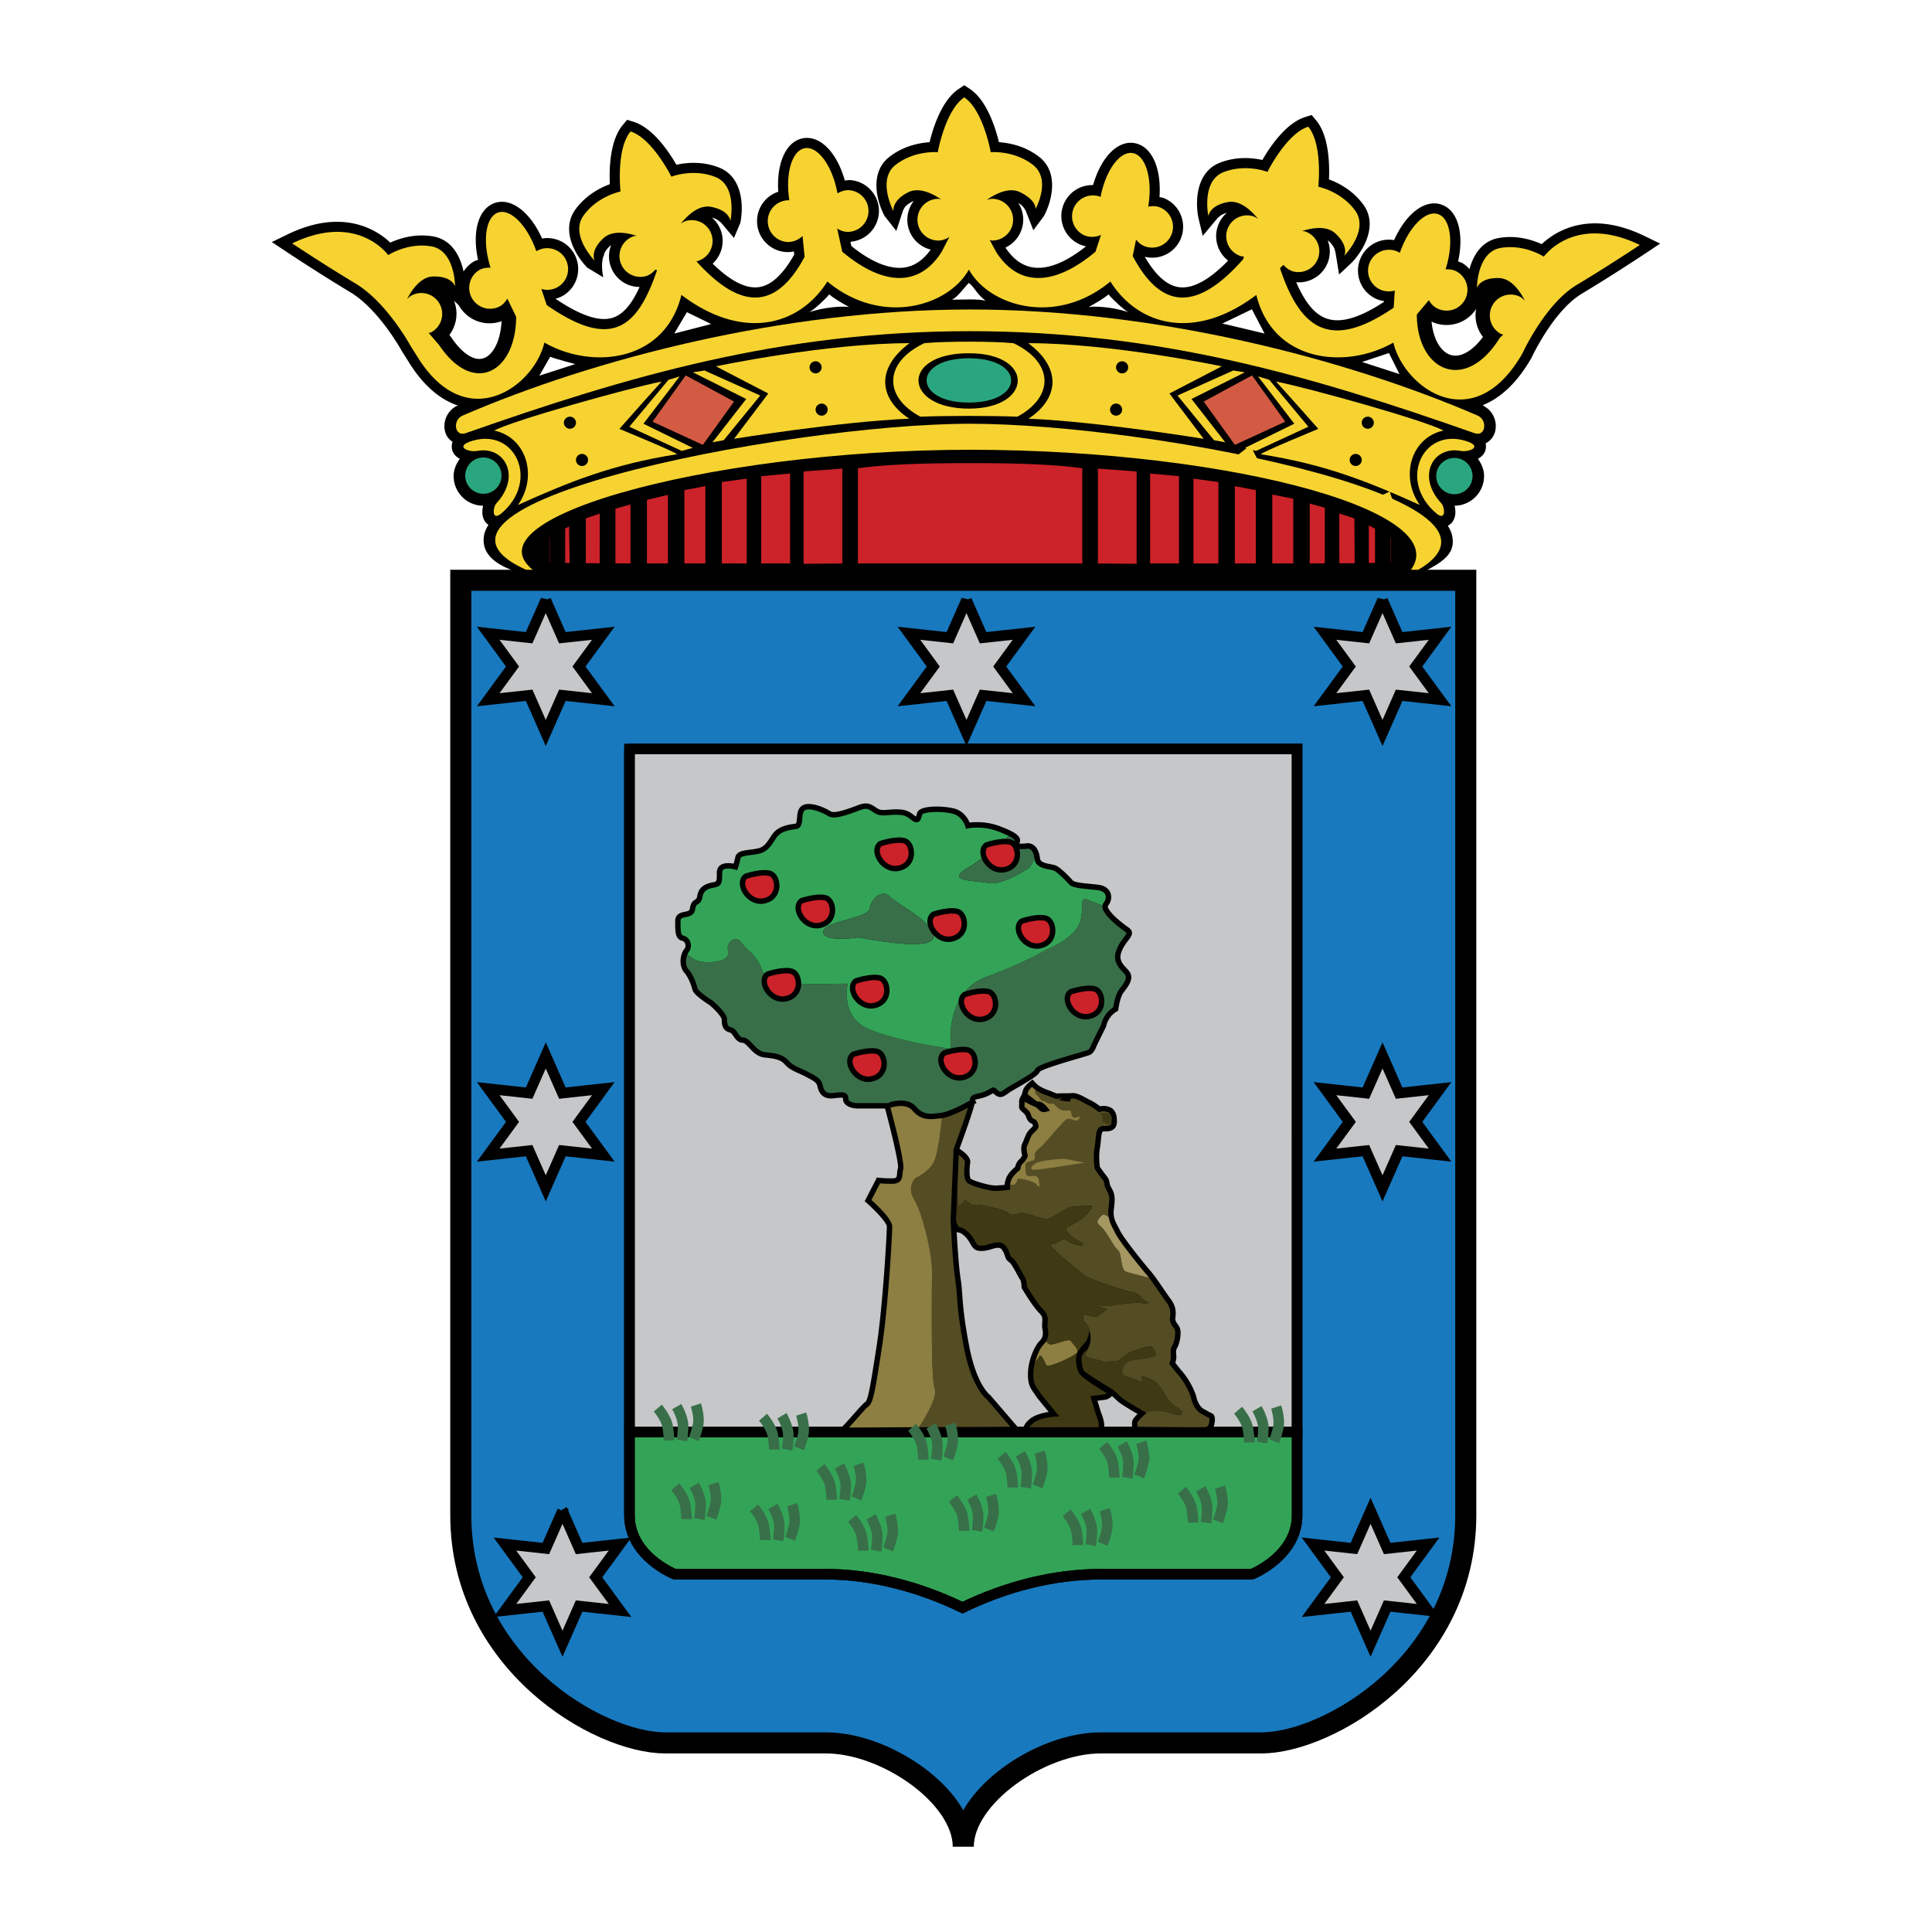 <svg xmlns="http://www.w3.org/2000/svg" width="2500" height="2500" viewBox="0 0 192.756 192.756"><path fill-rule="evenodd" clip-rule="evenodd" fill="#fff" d="M0 0h192.756v192.756H0V0z"/><path d="M147.934 40.421c1.537-.606 3.277-1.953 4.869-4.729.021-.046 2.168-4.682 5.012-6.388 3.141-1.884 6.32-4.001 6.352-4.022l1.469-.979-1.59-.769c-5.529-2.676-8.928-.401-10.23.827-.887-.407-2.455-.93-4.264-.619-1.709.292-2.561 1.71-2.941 3.107a3.052 3.052 0 0 0-.695-.59c-.135-.081-.291-.119-.438-.175.613-2.833-.035-5.143-1.705-5.684-1.639-.532-3.514.942-4.684 3.556a3.07 3.07 0 0 0-3.166 1.459 3.096 3.096 0 0 0 1.066 4.24c.34.204.711.327 1.092.386l-.006.082c-2.416 1.585-4.285 2.14-5.689 1.669-1.184-.397-2.176-1.576-3.062-3.634a3.066 3.066 0 0 0 1.75-.37 3.069 3.069 0 0 0 1.396-3.797c.023.017.057.023.078.042.742.689.641 1.094.641 1.098 0 0 .008-.025.033-.076l.377 2.331 1.24-1.158c1.148-1.175 2.693-3.719 1.191-5.798-1.059-1.466-2.52-2.192-3.439-2.529.068-1.449.02-4.346-1.293-5.911l-.434-.516-.643.202c-1.949.611-3.549 3.027-4.271 4.285-.959-.211-2.578-.385-4.26.281-2.385.943-2.453 3.918-2.117 5.528l.422 1.76 1.572-1.879c-.004.058-.012.082-.012.083 0-.004.141-.305.85-.502a3.06 3.06 0 0 0-.947 1.47 3.09 3.09 0 0 0 1.07 3.3c-1.865 1.92-3.498 2.813-4.859 2.654-1.207-.141-2.367-1.169-3.455-3.04a3.073 3.073 0 0 0 3.59-1.801 3.095 3.095 0 0 0-1.664-4.044c-.143-.06-.303-.075-.457-.11.203-2.892-.77-5.085-2.498-5.382-1.697-.292-3.344 1.435-4.129 4.188a3.073 3.073 0 0 0-2.926 1.896 3.071 3.071 0 0 0-.006 2.366 3.07 3.07 0 0 0 1.668 1.678c.184.076.371.128.559.167-1.996 1.602-3.826 2.336-5.307 2.106-1.07-.167-1.996-.856-2.729-1.979a3.086 3.086 0 0 0 1.773-2.785c0-.605-.176-1.182-.498-1.677.625.388.674.716.674.72 0 0 0-.025.012-.082l.822 2.091 1.059-1.418c.773-1.451 1.543-4.325-.48-5.9-1.428-1.111-3.033-1.397-4.012-1.463-.342-1.41-1.199-4.177-2.899-5.311l-.56-.374-.561.374c-1.7 1.133-2.558 3.901-2.899 5.311-.979.066-2.583.353-4.011 1.463-2.024 1.575-1.255 4.449-.481 5.9l1.171 1.488.709-2.161c.011.057.011.082.011.082 0-.004.016-.421.923-.874.024-.013.06-.009.086-.02a3.066 3.066 0 0 0 1.704 4.838c-.729 1.012-1.586 1.625-2.569 1.779-1.489.232-3.335-.512-5.348-2.136l-.094-.426a3.086 3.086 0 0 0 2.841-2.91 3.07 3.07 0 0 0-.792-2.229 3.073 3.073 0 0 0-2.137-1.016c-.156-.008-.312.033-.469.051-.785-2.79-2.441-4.526-4.169-4.222-1.697.298-2.663 2.48-2.471 5.337a3.074 3.074 0 0 0-2.114 2.773 3.07 3.07 0 0 0 .793 2.229 3.07 3.07 0 0 0 2.137 1.016c.252.013.499-.014.741-.062l.031.312c-1.121 2.002-2.32 3.104-3.569 3.255-1.289.157-2.823-.638-4.567-2.351a3.083 3.083 0 0 0 .875-3.125 3.057 3.057 0 0 0-.948-1.47c.708.197.848.498.849.501 0 0-.008-.024-.012-.082l1.361 1.613.633-1.494c.336-1.609.268-4.584-2.116-5.528-1.682-.666-3.303-.492-4.26-.28-.723-1.257-2.322-3.674-4.271-4.285l-.643-.201-.433.516c-1.314 1.564-1.362 4.461-1.294 5.91-.921.337-2.38 1.062-3.44 2.529-1.501 2.079.042 4.623 1.192 5.798l1.592.961c-.281-1.401.025-2.134.025-2.134.027.051.034.076.034.076-.001-.004-.103-.408.641-1.099.02-.018.055-.025.078-.042a3.065 3.065 0 0 0 1.396 3.797c.453.248.95.362 1.452.367-.807 1.766-1.657 2.733-2.661 3.063-1.329.436-3.211-.19-5.731-1.888a3.06 3.06 0 0 0 .762-.31 3.096 3.096 0 0 0 1.067-4.24 3.076 3.076 0 0 0-3.167-1.458c-1.171-2.614-3.046-4.088-4.685-3.557-1.668.542-2.317 2.852-1.704 5.685-.146.056-.303.094-.437.174a3.043 3.043 0 0 0-1.006.993c-.32-1.514-1.174-3.187-3.046-3.508-1.81-.31-3.377.213-4.264.619-1.302-1.228-4.701-3.502-10.231-.827l-1.59.77 1.47.979c.032.022 3.211 2.139 6.351 4.022 2.875 1.725 5.125 5.83 5.182 5.93l.615.971c1.626 2.666 3.405 3.898 4.959 4.415l-.187.065c-1.064.59-1.386 1.835-1.031 2.744.141.359.389.616.673.814a1.355 1.355 0 0 0-.041.783c.104.429.407.703.762.911-.367.503-.613 1.08-.613 1.715 0 .792.309 1.536.869 2.096a2.94 2.94 0 0 0 2.071.863c-.144.606-.112 1.284.329 1.745.023.025.094.093.202.167-.216.346-.378.696-.438 1.052-.524 3.085 4.014 3.793 5.525 4.321.569.199 17.567.155 17.673.155H96.788l17.133.038 12.49-.038s13.633.08 14.15-.155c3.256-1.479 4.738-2.358 4.314-4.313-.072-.331-.229-.655-.422-.976a1.54 1.54 0 0 0 .346-.251c.441-.461.473-1.139.328-1.745a2.963 2.963 0 0 0 2.939-2.959c0-.635-.246-1.212-.613-1.715.355-.208.658-.482.762-.911.043-.175.059-.4.004-.642.383-.191.701-.51.877-.956.312-.8.102-1.862-.678-2.507l-.484-.344z" fill-rule="evenodd" clip-rule="evenodd"/><path d="M92.22 34.238c-4.018 1.908-4.118 5.324-.401 7.333 2.812-.1 6.876-.1 9.689 0 3.717-2.009 3.617-5.424-.4-7.333-2.11-.201-6.778-.201-8.888 0z" fill-rule="evenodd" clip-rule="evenodd" fill="#f6d330"/><path d="M96.664 40.768c6.405 0 6.606-5.525 0-5.525-6.854-.001-6.553 5.525 0 5.525z" fill-rule="evenodd" clip-rule="evenodd"/><path d="M96.787 33.042c-18.859 0-34.128 4.48-50.325 10.177-1.114.392-1.337-1.312-.315-1.754 13.011-5.623 31.911-10.587 50.641-10.587 18.731 0 37.629 4.964 50.643 10.587 1.02.441.797 2.146-.316 1.754-16.199-5.697-31.469-10.177-50.328-10.177z" fill-rule="evenodd" clip-rule="evenodd" fill="#f6d330"/><path d="M96.787 44.873c-26.272 0-52.594 7.271-42.529 12.68-19.317-6.76 24.081-15.276 42.529-15.276 18.45 0 59.413 7.975 43.342 15.276 6.816-6.22-17.07-12.68-43.342-12.68z" fill-rule="evenodd" clip-rule="evenodd" fill="#f6d330"/><path fill-rule="evenodd" clip-rule="evenodd" fill="#cc2229" stroke="#000" stroke-width="1.052" stroke-miterlimit="2.613" d="M79.647 46.547l4.915-.359v10.557l-4.915.034V46.547zM75.421 47.026l3.932-.359v10.074h-3.932v-9.715zM71.49 47.632l3.538-.479v9.588H71.49v-9.109zM67.754 48.464l3.145-.599v8.876h-3.145v-8.277zM64.019 49.457l3.146-.753v8.037h-3.146v-7.284zM60.874 50.353l2.555-.719v7.107l-2.555-.014v-6.374zM57.925 51.34l2.44-.839-.007 6.226-2.439-.015.006-5.372zM55.861 52.418l1.428-.755.083 5.034-1.511-.014v-4.265zM54.289 53.339l1.081-.681v3.995l-1.081-.014v-3.3zM52.993 55.578c0-1.458.787-1.708.787-1.708v2.609l-.506-.22c0 .001-.281-.497-.281-.681zM113.928 46.547l-4.914-.359v10.557l4.914.034V46.547zM118.154 47.026l-3.931-.359v10.074h3.931v-9.715zM122.086 47.632l-3.539-.479v9.588h3.539v-9.109zM125.82 48.464l-3.146-.599v8.876h3.146v-8.277zM129.555 49.324l-3.145-.62v8.037h3.145v-7.417zM132.701 50.261l-2.556-.718v7.198l2.556-.014v-6.466zM135.648 51.34l-2.554-.839.006 6.226 2.589-.015-.041-5.372zM137.713 52.418l-1.672-.839v5.118l1.672-.014v-4.265zM139.285 53.372l-1.08-.714v3.995l1.08-.014v-3.267zM140.465 55.942c-.027-1.707-.688-2.225-.688-2.225v2.878l.43-.085s.264-.218.258-.568zM96.787 45.686c4.602-.028 9.225.142 11.717.592v10.463H85.07V46.278c2.493-.45 7.116-.62 11.717-.592z"/><path fill-rule="evenodd" clip-rule="evenodd" fill="#f6d330" d="M69.118 44.685l-1.105.301-5.224-2.411 3.905-4.681 1.118-.341-3.616 4.721 4.922 2.411zM71.084 44.13l1.125-.213 3.638-4.457-5.561-2.496-1.155.183 5.321 2.659-3.368 4.324z"/><path d="M96.664 40.165c5.602 0 5.649-4.42 0-4.42s-5.602 4.42 0 4.42z" fill-rule="evenodd" clip-rule="evenodd" fill="#2aa67f"/><path d="M71.428 36.548l5.223 2.712-3.415 4.521s10.447-1.708 17.478-2.009c-2.914-1.909-3.469-4.922.024-7.534-8.361 0-19.31 2.31-19.31 2.31z" fill-rule="evenodd" clip-rule="evenodd" fill="#f6d330"/><path d="M80.769 36.649a.603.603 0 1 1 1.206 0 .603.603 0 0 1-1.206 0zM81.372 40.868a.602.602 0 1 1 1.204 0 .602.602 0 0 1-1.204 0z" fill-rule="evenodd" clip-rule="evenodd"/><path fill-rule="evenodd" clip-rule="evenodd" fill="#d35b43" d="M68.415 37.453l-3.315 4.62 5.022 2.31 3.114-4.319-4.821-2.611z"/><path d="M66.019 38.063c-3.375.674-14.852 3.881-16.708 4.894 3.207.675 4.388 4.557 2.363 7.426 5.232-2.362 9.451-4.051 15.863-5.063 0-.168-5.738-2.531-5.738-2.531s2.532-2.87 4.22-4.726z" fill-rule="evenodd" clip-rule="evenodd" fill="#f6d330"/><path d="M56.26 42.174a.603.603 0 1 1 1.206 0 .603.603 0 0 1-1.206 0zM57.465 45.89a.603.603 0 1 1 1.206 0 .603.603 0 0 1-1.206 0z" fill-rule="evenodd" clip-rule="evenodd"/><path d="M47.12 43.981c4.319-1.306 6.729 4.018 2.912 7.232-.998.841-.869-.607-.502-1.004 2.511-2.713.804-5.726-1.908-5.224-.883.165-2.352-.444-.502-1.004z" fill-rule="evenodd" clip-rule="evenodd" fill="#f6d330"/><path d="M46.417 47.497a1.809 1.809 0 1 1 3.617.001 1.809 1.809 0 0 1-3.617-.001z" fill-rule="evenodd" clip-rule="evenodd" fill="#2aa67f"/><path fill-rule="evenodd" clip-rule="evenodd" fill="#f6d330" d="M124.211 44.685l1.103.301 5.223-2.411-3.902-4.681-1.119-.341 3.615 4.721-4.92 2.411zM122.244 44.13l-1.125-.213-3.639-4.457 5.563-2.496 1.154.183-5.32 2.659 3.367 4.324z"/><path d="M121.9 36.548l-5.225 2.712 3.416 4.521s-10.447-1.708-17.479-2.009c2.914-1.909 3.469-4.922-.023-7.534 8.362 0 19.311 2.31 19.311 2.31z" fill-rule="evenodd" clip-rule="evenodd" fill="#f6d330"/><path d="M112.559 36.649a.604.604 0 1 0-1.208.002.604.604 0 0 0 1.208-.002zM111.955 40.868a.602.602 0 1 0-1.204 0 .602.602 0 0 0 1.204 0z" fill-rule="evenodd" clip-rule="evenodd"/><path fill-rule="evenodd" clip-rule="evenodd" fill="#d35b43" d="M124.914 37.453l3.315 4.62-5.024 2.31-3.113-4.319 4.822-2.611z"/><path d="M127.309 38.063c3.375.674 14.852 3.881 16.707 4.894-3.207.675-4.387 4.557-2.361 7.426-5.232-2.362-9.451-4.051-15.863-5.063 0-.168 5.736-2.531 5.736-2.531s-2.532-2.87-4.219-4.726z" fill-rule="evenodd" clip-rule="evenodd" fill="#f6d330"/><path d="M137.066 42.174a.603.603 0 1 0-1.206 0 .603.603 0 0 0 1.206 0zM135.861 45.89a.603.603 0 1 0-1.206 0 .603.603 0 0 0 1.206 0z" fill-rule="evenodd" clip-rule="evenodd"/><path d="M146.209 43.981c-4.32-1.306-6.73 4.018-2.914 7.232 1 .841.869-.607.502-1.004-2.512-2.713-.803-5.726 1.908-5.224.885.165 2.352-.444.504-1.004z" fill-rule="evenodd" clip-rule="evenodd" fill="#f6d330"/><path d="M143.295 47.497a1.81 1.81 0 1 1 3.62.003 1.81 1.81 0 0 1-3.62-.003z" fill-rule="evenodd" clip-rule="evenodd" fill="#2aa67f"/><path d="M82.726 29.376c-.419.524-1.571 1.571-1.99 1.78 1.466-.524 3.352-.628 3.979-.524-.942-.522-1.465-.837-1.989-1.256zM96.664 28.225c-.534.523-1.058 1.361-1.686 1.676 1.047 0 2.618-.105 3.351.104-.942-.734-1.026-1.257-1.665-1.78z" fill-rule="evenodd" clip-rule="evenodd" fill="#fff"/><path d="M138.666 49.018c.104.732.732 1.571 1.15 1.99-.941-.419-2.932-1.047-3.559-1.152 1.048-.21 1.886-.525 2.409-.838zM124.842 44.409c.211.942 1.049 2.095 1.572 2.618-1.152-.314-3.246-.733-4.398-.838 1.255-.418 2.199-1.465 2.826-1.78z" fill-rule="evenodd" clip-rule="evenodd" fill="#f6d330"/><path d="M110.602 29.376c.42.524 1.57 1.571 1.99 1.78-1.467-.524-3.352-.628-3.979-.524.942-.522 1.465-.837 1.989-1.256z" fill-rule="evenodd" clip-rule="evenodd" fill="#fff"/><path d="M48.331 36.156c-1.128.344-2.468-.489-3.677-2.287l-.033-.05-.039-.045-.302-.351a3.086 3.086 0 0 0 .482-3.565 3.064 3.064 0 0 0-1.23-1.244c.734.047.933.313.934.316 0 0-.012-.022-.028-.078 0 0 1.437.96 1.752 1.487a3.088 3.088 0 0 0 4.117 1.125l.166.341c-.051 2.233-.895 3.97-2.142 4.351zM144.65 35.826c-1.295-.369-2.178-2-2.27-4.103l.225-.265c.047.032.086.079.135.107a3.07 3.07 0 0 0 2.342.344 3.065 3.065 0 0 0 1.898-1.412c.305-.509 1.338-1.488 1.338-1.488a.343.343 0 0 1-.029.077c.002-.003.201-.269.936-.316-.518.286-.945.71-1.23 1.244a3.086 3.086 0 0 0 .498 3.582c-1.212 1.741-2.622 2.577-3.843 2.23z" fill-rule="evenodd" clip-rule="evenodd" fill="#fff" stroke="#000" stroke-width=".841" stroke-miterlimit="2.613"/><path d="M69.488 26.077c4.957 5.507 8.303 4.187 10.788-.457l-.206-2.079c-.4.392-.947.63-1.551.6a2.083 2.083 0 0 1 .212-4.159c.008 0 .014.005.022.005-.416-2.664.254-4.972 1.544-5.199 1.314-.231 2.767 1.785 3.26 4.508.342-.204.724-.345 1.151-.323a2.083 2.083 0 0 1-.212 4.16c-.363-.019-.682-.153-.97-.332l.507 2.313c4.067 3.411 7.668 3.573 9.924 0l.763-1.475c-.325.209-.688.361-1.102.361a2.083 2.083 0 0 1 0-4.166c.095 0 .176.042.268.054-.817-.556-2.171-1.255-3.268-.706-1.683.841-1.473 1.893-1.473 1.893s-1.682-3.155.21-4.627c1.894-1.472 4.207-1.262 4.207-1.262s.75-4.207 2.644-5.469c1.892 1.262 2.642 5.469 2.642 5.469s2.314-.21 4.207 1.262c1.895 1.473.252 4.418.252 4.418s.17-.842-1.514-1.683c-1.137-.568-2.545.201-3.35.764.18-.05.357-.112.553-.112a2.082 2.082 0 0 1 0 4.166c-.088 0-.162-.04-.246-.05l.625 1.165c2.256 3.569 5.855 3.411 9.92 0l.549-1.68a2.068 2.068 0 0 1-1.664.041 2.084 2.084 0 0 1 1.606-3.844l.018.012c.51-2.648 1.918-4.594 3.209-4.372 1.316.227 2.002 2.614 1.547 5.344.391-.077.797-.08 1.191.085a2.081 2.081 0 1 1-1.604 3.843c-.336-.14-.59-.374-.801-.639l-.336 1.636c2.527 4.775 5.943 6.113 11.049.289l.031-.242c-.084-.013-.166.003-.25-.021a2.082 2.082 0 0 1 1.168-3.998c.188.055.34.163.498.262-.613-.766-1.75-1.899-3-1.672-1.852.336-1.945 1.404-1.945 1.404s-.73-3.5 1.5-4.383 4.393-.032 4.393-.032 1.898-3.828 4.07-4.508c1.463 1.742 1.004 5.99 1.004 5.99s2.279.447 3.684 2.391-1.094 4.501-1.094 4.501.496-.95-.883-2.23c-.9-.833-2.396-.542-3.336-.238.092.014.18-.003.271.023a2.083 2.083 0 0 1-1.168 3.998c-.396-.116-.703-.363-.955-.654l-.342.335c1.988 5.947 4.906 8.354 11.346 3.936l.107-1.708a2.062 2.062 0 0 1-1.652-.197 2.082 2.082 0 1 1 2.136-3.575c.008.004.01.011.018.015.883-2.548 2.555-4.272 3.801-3.868 1.27.412 1.607 2.873.766 5.51.398-.02.801.035 1.168.254a2.081 2.081 0 1 1-2.136 3.574c-.312-.187-.529-.454-.701-.747l-1.201 1.423c0 5.628 4.822 7.914 8.295 2.31l.328-.304c-.08-.03-.164-.031-.24-.071a2.082 2.082 0 1 1 1.964-3.673c.172.093.299.23.434.359-.445-.876-1.324-2.219-2.594-2.254-1.881-.052-2.191.975-2.191.975s.006-3.576 2.369-3.981 4.305.872 4.305.872 3.061-4.321 9.58-1.166c0 0-3.154 2.104-6.311 3.996-3.154 1.894-5.41 6.835-5.41 6.835-4.904 8.533-11.83 3.366-12.869-1.092-4.795 2.738-12.037 1.933-13.672-4.755-6.092 4.607-11.74 3.121-14.562-1.338-5.35 4.458-12.037 2.527-14.118-1.189-2.081 3.716-8.767 5.647-14.117 1.189-2.824 4.458-8.47 5.945-14.563 1.338-1.635 6.688-8.877 7.493-13.671 4.755-1.025 4.393-7.822 9.364-12.713 1.343l-.624-.985s-2.361-4.363-5.516-6.256c-3.155-1.894-6.31-3.997-6.31-3.997 6.52-3.155 9.58 1.167 9.58 1.167s1.94-1.277 4.304-.872 2.369 3.981 2.369 3.981-.311-1.027-2.192-.975c-1.27.035-2.148 1.377-2.593 2.253.135-.13.261-.267.434-.358a2.082 2.082 0 1 1 1.965 3.672c-.076.041-.161.041-.24.072l1.038 1.207c3.451 5.132 7.678 2.662 7.678-2.84l-.88-1.799c-.171.293-.389.561-.701.747a2.083 2.083 0 0 1-2.137-3.574c.367-.219.771-.274 1.168-.254-.841-2.638-.503-5.099.766-5.51 1.246-.404 2.919 1.32 3.801 3.869.007-.004.01-.011.017-.015a2.081 2.081 0 1 1 2.137 3.574 2.057 2.057 0 0 1-1.651.197l.53 1.61c6.445 4.473 9.014 2.354 11.011-3.481l-.167-.057c-.253.29-.56.538-.956.654a2.083 2.083 0 0 1-1.168-3.998c.091-.027.18-.009.271-.024-.94-.304-2.436-.595-3.334.239-1.379 1.279-.883 2.229-.883 2.229s-2.5-2.557-1.095-4.5c1.404-1.944 3.684-2.391 3.684-2.391s-.459-4.248 1.005-5.991c2.17.681 4.07 4.509 4.07 4.509s2.162-.851 4.392.032 1.499 4.383 1.499 4.383-.093-1.068-1.944-1.404c-1.25-.227-2.386.906-3.001 1.672.158-.099.311-.207.499-.262a2.082 2.082 0 1 1 1.168 3.998l-.107.032z" fill-rule="evenodd" clip-rule="evenodd" fill="#f6d330"/><path d="M54.892 35.596c.493.204 2.492.729 2.492.729l-3.576 1.157 1.084-1.886zM67.269 33.276l1.263-2.131 2.418 1.184-3.681.947zM121.957 32.277l2.945-1.42 1.262 2.419-4.207-.999zM135.893 36.116l2.681-.894 1.053 2.103-3.734-1.209z" fill-rule="evenodd" clip-rule="evenodd" fill="#fff"/><path d="M45.974 57.897v93.262c0 14.707 13.705 22.73 20.39 22.73h16.044c6.017 0 13.698 5.349 13.698 10.362 0-5.014 7.681-10.362 13.699-10.362h16.045c6.686 0 20.391-8.023 20.391-22.73V57.897H45.974z" fill-rule="evenodd" clip-rule="evenodd" fill="#1879bf" stroke="#000" stroke-width="2.103" stroke-miterlimit="2.613"/><path d="M62.801 142.864v8.295c0 3.646 3.508 5.462 4.507 5.902h15.1c4.525 0 9.259 1.222 13.622 3.335 4.378-2.131 9.162-3.335 13.775-3.335h15.1c1-.44 4.508-2.257 4.508-5.902v-8.295H62.801z" fill-rule="evenodd" clip-rule="evenodd" fill="#33a457" stroke="#000" stroke-width="1.052" stroke-miterlimit="2.613"/><path fill-rule="evenodd" clip-rule="evenodd" fill="#c6c7c9" stroke="#000" stroke-width="1.052" stroke-miterlimit="2.613" d="M129.412 74.725H62.801v68.139h66.611V74.725z"/><path d="M62.801 74.725v76.435m0-.001c0 3.646 3.508 5.462 4.507 5.902m0 .001h15.1m0 0c4.525 0 9.259 1.222 13.622 3.335 4.378-2.131 9.162-3.335 13.775-3.335m0 0h15.1m-.001 0c1-.44 4.508-2.257 4.508-5.902m0-.001V74.725H62.801" fill="none" stroke="#000" stroke-width="1.052" stroke-miterlimit="2.613"/><path d="M120.91 141.003a4.683 4.683 0 0 1-.451-.234c-.117-.065-.24-.133-.35-.189-.209-.104-.572-.488-.723-1.121-.189-.807-.828-1.922-1.311-2.492a30.714 30.714 0 0 1-.812-1.002c.055-.178.131-.479.096-.76-.039-.301-.037-.539.086-.725.221-.329.447-1.4.293-1.915-.061-.204-.17-.356-.266-.49-.145-.2-.24-.333-.201-.604.105-.734-.045-1.318-.486-1.891-.158-.207-.4-.562-.656-.936-.447-.658-.955-1.403-1.344-1.848-.619-.706-2.701-3.306-3.029-4.003a9.162 9.162 0 0 0-.223-.434c-.277-.521-.496-.933-.402-1.711.127-1.056.15-1.456-.25-2.156a1.342 1.342 0 0 1-.186-.516c-.031-.188-.064-.383-.316-.689-.32-.392-.57-.77-.643-.878-.029-.226-.135-1.11.008-1.887.049-.275.076-.547.098-.787.051-.529.092-.851.24-.851.404 0 .822 0 1.1-.278.172-.17.254-.408.254-.728 0-.524-.088-1.245-.842-1.472a1.745 1.745 0 0 0-.836-.032c-.191-.145-.625-.461-.949-.605a4.99 4.99 0 0 1-.355-.185c-.465-.252-1.041-.568-1.508-.53-.248.022-.545.022-.805.022-.322 0-.525 0-.654.026l.008-.001c-.08.003-.34-.109-.494-.176-.152-.065-.297-.128-.424-.164a4.03 4.03 0 0 1-.918-.44c-.225-.15-.461-.425-.465-.428l-.166-.193-.203.154c-.172.131-.734.588-.775.997l.01-.05-.098.324-.02.065-.061.116c-.018.037-.037.071-.055.104-.1.179-.188.354-.139.692-.01.08-.031.285 0 .448.031.154.156.265.316.405.115.102.271.242.312.344l.041.105c.102.264.207.538.541.686.113.052.115.059.15.173l.021.072a2.924 2.924 0 0 1-.305.304c-.311.287-.465.685-.6 1.036-.055.142-.105.275-.162.389-.203.407-.082.976-.018 1.213a1.335 1.335 0 0 1-.301.404c-.268.24-.361.559-.395.732-.189.157-.682.594-.877 1.064a2.667 2.667 0 0 0-.186.737c-.188.02-.48.044-.861.061-.643.028-2.291-.495-2.513-.673-.118-.114-.165-.886-.048-1.588.093-.56-.647-1.13-1.072-1.407.335-.913 1.257-3.457 1.504-4.455l.201-.116-.139-.233c0-.069 0-.09.393-.179.256-.058.574-.129.932-.306.201-.099.338-.176.43-.228l.037-.021c.043.045.092.095.18.165.52.421.898.151 1.268-.108.082-.059.166-.119.262-.181.133-.085.377-.226.658-.388 1.471-.846 2.148-1.283 2.293-1.634.289-.274 2.801-1.014 3.879-1.329.689-.203 1.025-.303 1.131-.351.406-.188.594-.732.631-.853l.951-1.932.016-.03.006-.032a2.279 2.279 0 0 1 1.072-1.486l.125-.066.02-.141c.041-.336.219-1.292.514-1.675l.041-.053c.424-.546.949-1.225.643-1.884-.086-.187-.24-.351-.404-.526-.381-.408-.777-.831-.484-1.597.188-.489.453-.839.666-1.12.236-.312.424-.559.377-.851-.027-.175-.135-.323-.326-.457-.959-.664-2.012-1.618-2.076-2.078-.01-.06.006-.079.014-.088.312-.387.406-.884.244-1.297-.098-.251-.379-.689-1.15-.799-.297-.042-.621-.073-.932-.103-.637-.06-1.506-.143-1.67-.333-.219-.252-1.213-1.313-1.74-1.507-.119-.044-.271-.073-.449-.107-.551-.105-1.049-.227-1.086-.572-.045-.421-.184-.99-.58-1.307a1.026 1.026 0 0 0-.779-.213c-.432.05-.621.037-.707.02a.605.605 0 0 0 .041-.506c-.154-.426-.779-.746-1.811-1.153-1.188-.471-2.035-.471-2.543-.471-.268 0-.486.021-.639.042-.166-.383-.595-1.134-1.486-1.387-.962-.274-3.502-.408-3.754.407a5.288 5.288 0 0 0-.05.17 3.59 3.59 0 0 1-.067.206 1.402 1.402 0 0 1-.188-.132c-.632-.501-1.024-.585-1.879-.585-.249 0-.478.02-.679.038-.465.041-.801.071-1.126-.144l-.112-.075c-.506-.338-.873-.583-1.76-.254l-.254.096c-.687.259-2.116.799-2.516.534-.52-.343-2.18-1.103-2.924-.513-.365.289-.403.784-.434 1.182-.03.391-.059.557-.162.568-.702.081-1.577.25-2.123.838-.161.174-.296.384-.428.587-.299.462-.582.899-1.163 1.034a8.189 8.189 0 0 1-.833.135c-.68.086-1.322.167-1.449.75-.06.274-.119.492-.163.642-.349-.064-.961-.122-1.347.169-.151.114-.331.331-.331.715 0 .904 0 .904-.389.977-.649.119-1.413.382-1.563 1.355-.041.26-.103.301-.229.381-.224.145-.431.319-.505.867-.028.213-.137.265-.525.342-.353.07-.944.188-.944.938 0 1.082 0 1.797.699 1.959.136.031.249.144.303.3a.53.53 0 0 1-.086.507c-.46.566-.558 1.731.005 2.383.493.568.723 1.421.799 1.7.137.509 1.302 1.265 1.687 1.503.6.507 1.238 1.218 1.238 1.478 0 .54.098 1.114.821 1.282.118.026.232.193.354.369.201.291.451.654.929.654.151 0 .379.244.599.479.382.408.856.916 1.574.989 1.058.108 1.603.213 2.023.698.379.438.941.688 1.438.908.213.095.415.184.591.281.1.056.2.108.296.158.52.273.843.458.915.792.082.379.3 1.385 1.641 1.229.304-.035.806-.093.909-.038a.332.332 0 0 1 .011.108c0 .202.08.389.231.541.256.254.728.407 1.262.407h2.701c.712 2.654 1.38 5.547 1.294 5.923-.063.189-.079.381-.093.548-.033.4-.041.495-.493.495-.93 0-1.315-.061-1.319-.062l-.194-.031-.091.175-1.039 2.012-.097.189.159.14c.986.866 2.05 2.027 2.05 2.393 0 .726-.392 7.916-1.036 12.033-.565 3.617-.823 5.269-1.116 5.464-.199.133-.576.555-1.173 1.232-.441.502-1.109 1.258-1.277 1.345l.124.52 17.397-.082.588-.003-.383-.446-2.779-3.226-.021-.026-.031-.021c-.012-.008-1.352-1.001-2.092-4.954-.502-2.674-.597-3.98-.673-5.03-.042-.571-.077-1.065-.17-1.648-.169-1.059-.312-3.258-.389-4.627a.62.62 0 0 0 .212.068c.332.048.794.482 1.1 1.032.375.677.61.862 1.43.788.24-.022.482-.094.717-.162.586-.172.863-.219 1.049.047.191.273.252.463.303.629.066.206.133.42.418.609.209.141.59.845.795 1.224.135.252.232.433.307.532.096.126.141.52.141.746v.073l.039.065c.043.072 1.062 1.788 1.729 2.454.344.343.324.579.297.937-.016.198-.033.423.02.678.105.534.023.845-.316 1.184-.473.473-1.051 1.842-1.117 2.967-.066 1.133.123 1.591.572 2.191l.338.5c.01.014.721.88 1.146 1.399-.529.08-1.35.264-1.861.679-.855.696-.656 1.168-.607 1.256l.076.141h.16l7.346-.01.049.049c.006 0 .172-.069.172-.069.199-.082.209-.298.209-.703 0-.521-.283-1.198-.322-1.289l-.355-1.171.719-.091c.35-.043.58-.221.727-.385.158.14.367.329.541.503.27.27 1.436.957 2.014 1.291-.15.151-.326.338-.43.494-.238.357-.07 1.004-.035 1.129l.057.194.201.003c.264.003 6.484.081 7.033.035.607-.051.822-.615.852-.907.056-.3.108-.868-.263-1.016z" fill-rule="evenodd" clip-rule="evenodd"/><path d="M111.979 96.941c-.4-.43-1.008-1.079-.594-2.162.213-.561.518-.962.738-1.254.113-.149.285-.375.275-.438 0-.001-.01-.034-.1-.096-.363-.251-2.178-1.55-2.305-2.448a.612.612 0 0 1 .01-.21 37.75 37.75 0 0 1-1.557-.604c-.949-.407 0 1.628-1.084 2.983-1.086 1.356-2.984 2.035-2.984 2.035s-1.627 1.084-5.967 2.712c-4.339 1.626-3.525 7.187-3.525 7.187s-6.645-.948-8.815-2.306c-2.169-1.355-1.491-4.203-1.491-4.203l-4.644.062s-3.291.215-3.9-1.418c-.609-1.634-1.491-1.899-2.034-2.713-.542-.813-1.627-.136-1.356.813.271.949-1.356 1.22-2.576 1.084-.58-.063-1.093-.404-1.478-.742-.192.41-.244 1.087.098 1.481.574.663.829 1.605.913 1.915.05.185.736.743 1.47 1.196l.017.01.016.014c.338.283 1.441 1.261 1.441 1.901 0 .562.129.69.401.753.323.075.511.349.678.59.18.261.299.421.483.421.387 0 .682.315.996.65.336.359.717.767 1.233.819 1.101.113 1.811.229 2.377.883.299.347.782.562 1.248.768.215.096.437.194.635.303.095.054.191.104.285.153.523.274 1.064.559 1.193 1.157.127.586.332.888 1.049.805.736-.084 1.1-.116 1.336.095.169.149.188.365.188.515 0 .035.008.092.073.156.151.152.497.25.878.25h3.099l-.02-.055c.074-.026 1.828-.647 2.753.432.694.81 1.362.725 2.374.598l.099-.012c.753-.095 2.165-.836 2.855-1.221.003-.52.434-.618.815-.703.238-.055.512-.116.811-.264.188-.093.312-.163.402-.215.246-.137.408-.209.652.039.041.041.092.091.172.158.188.15.229.143.613-.131.084-.059.178-.125.283-.193.143-.093.393-.236.682-.401.578-.334 1.938-1.114 2.068-1.369 0 0-.004.008-.008.022.068-.339.689-.627 4.227-1.667.482-.142.979-.287 1.057-.323.15-.069.295-.359.35-.543l.008-.023.01-.021.949-1.929a2.836 2.836 0 0 1 1.213-1.73c.053-.359.229-1.322.605-1.808l.041-.054c.35-.451.746-.963.578-1.323-.05-.105-.175-.239-.309-.381z" fill-rule="evenodd" clip-rule="evenodd" fill="#386f49"/><path d="M72.646 94.882c-.271-.949.814-1.627 1.356-.813.543.813 1.425 1.079 2.034 2.713.61 1.633 3.9 1.418 3.9 1.418l4.644-.062s-.678 2.848 1.491 4.203c2.17 1.357 8.815 2.306 8.815 2.306s-.814-5.561 3.525-7.187c4.34-1.628 5.967-2.712 5.967-2.712s1.898-.678 2.984-2.035c1.084-1.355.135-3.391 1.084-2.983.381.163.977.39 1.557.604a.612.612 0 0 1 .119-.296c.191-.235.252-.525.162-.758-.096-.244-.354-.407-.723-.459-.285-.041-.602-.071-.908-.1-.922-.088-1.721-.164-2.027-.519-.402-.464-1.211-1.24-1.518-1.354-.076-.028-.217-.055-.363-.083-.539-.102-1.439-.273-1.523-1.046l-.014-.079c-.189.436-.4.824-.592.969-.543.407-2.848 1.763-4.068 1.492-1.221-.271-4.34-.136-2.035-1.492 1.306-.768 2.958-2.144 4.146-3.194a10.969 10.969 0 0 0-.934-.41c-1.092-.433-1.875-.433-2.344-.433-.448 0-.75.068-.753.068 0 0-.249.058-.249.056l-.072-.245c-.003-.01-.302-.99-1.199-1.246-1.128-.321-2.918-.199-3.09.053a6.259 6.259 0 0 0-.045.153c-.079.271-.152.527-.4.606-.242.078-.485-.078-.713-.259-.522-.413-.783-.468-1.542-.468-.225 0-.432.018-.631.036-.509.045-.99.087-1.473-.232l-.114-.073c-.48-.322-.642-.429-1.271-.197l-.251.094c-1.251.473-2.422.865-3.006.48-.638-.421-1.908-.843-2.289-.541-.179.142-.205.476-.23.799-.033.422-.077 1-.641 1.065-.609.07-1.362.21-1.787.667-.129.14-.247.321-.371.513-.312.483-.701 1.084-1.496 1.268-.308.071-.616.11-.887.145-.586.074-.945.133-.986.327-.125.576-.25.923-.255.938l-.086.237-.243-.068c-.311-.088-.891-.159-1.129.021-.049.037-.115.106-.115.282 0 1.014 0 1.356-.833 1.509-.609.113-1.034.31-1.126.906-.072.462-.264.621-.471.754-.129.084-.215.139-.261.483-.085.628-.61.731-.957.801-.412.082-.508.129-.508.406 0 1.012.022 1.372.279 1.431a.978.978 0 0 1 .694.652c.122.355.056.739-.178 1.026-.041.051-.07.132-.104.204.385.338.898.678 1.478.742 1.22.137 2.847-.134 2.576-1.083zm14.104-4.204c.135-.949 1.22-2.034 2.034-1.221.813.814 4.476 2.577 4.34 4.069-.135 1.492-7.459 0-7.459 0s-3.525.542-3.525-.542 4.474-1.357 4.61-2.306z" fill-rule="evenodd" clip-rule="evenodd" fill="#33a457"/><path d="M85.665 93.526s7.324 1.492 7.459 0c.136-1.492-3.526-3.255-4.34-4.069-.813-.813-1.898.271-2.034 1.221-.136.949-4.611 1.221-4.611 2.306s3.526.542 3.526.542zM98.549 88.102c1.221.271 3.525-1.085 4.068-1.492.191-.145.402-.533.592-.969-.055-.409-.182-.716-.367-.863a.489.489 0 0 0-.377-.098c-.641.074-1.076.064-1.264-.212-.072-.108-.129-.293.016-.562.021-.037.016-.052.01-.064-.047-.128-.285-.281-.566-.424-1.188 1.05-2.84 2.426-4.146 3.194-2.307 1.354.813 1.218 2.034 1.49z" fill-rule="evenodd" clip-rule="evenodd" fill="#386f49"/><path d="M120.65 141.479a6.175 6.175 0 0 1-.455-.236c-.113-.063-.23-.13-.328-.178-.373-.186-.828-.717-1.008-1.483-.166-.704-.754-1.74-1.197-2.267-.475-.56-.912-1.129-.918-1.134 0 0-.094-.122-.092-.122l.057-.144c.041-.104.141-.421.111-.645-.045-.364-.057-.748.174-1.093.129-.193.33-1.107.225-1.458a1.12 1.12 0 0 0-.188-.33c-.162-.227-.367-.509-.297-.998.086-.594-.025-1.023-.379-1.483-.168-.219-.402-.562-.674-.96-.342-.501-.717-1.051-1.039-1.469-.66-.158-1.945-.476-2.328-.618-.52-.195-.389-1.883-.779-2.143-.389-.26-1.168-1.947-1.752-2.401-.584-.455-.129-.715.131-1.039.164-.206.486-.02.699.145a2.84 2.84 0 0 1-.021-.84c.127-1.055.125-1.286-.182-1.823a1.817 1.817 0 0 1-.25-.693c-.025-.149-.041-.241-.201-.438-.395-.482-.697-.957-.711-.978l-.031-.048-.008-.055c-.008-.047-.178-1.139.002-2.124.045-.253.068-.501.092-.741.062-.66.127-1.343.779-1.343.656 0 .811-.042.811-.463 0-.718-.219-.882-.455-.952a1.208 1.208 0 0 0-.658-.002l-.139.046-.115-.091c-.006-.004-.584-.457-.938-.614-.111-.049-.242-.121-.395-.204-.357-.195-.898-.491-1.203-.465-.047.004-.098 0-.146.004l-.096.309a11.297 11.297 0 0 1-.621-.059l-.453-.088.332-.269c-.035.003-.393.137-.412.142-.221.044-.492-.074-.809-.211a3.496 3.496 0 0 0-.357-.141 4.512 4.512 0 0 1-1.07-.512c-.018-.012-.029-.026-.047-.04-.053.153-.061.331.176.537.26.228.357.585.551.552.195-.032.584.357.812.291.227-.064.324 0 .52.229.193.227.648.519.941.454.291-.064.584-.064.584.162 0 .228.098.52.293.552.193.033.518-.227.551-.097.031.13-.162.454-.486.39s-.553-.325-.941-.033c-.391.293-2.143 2.436-2.402 2.629-.26.195-.584.455-.648.747-.066.292.096.52-.195.649-.293.13-.844.098-.746.551.096.455-.098 1.007.422.976.52-.033.648-.066.844.194.195.259.033.713.195.778s-.293.163-.357-.097c-.066-.26-1.883-.78-1.916-.487-.031.292-.291.519-.291.519l-.434-.046a1.505 1.505 0 0 0-.02.26l.02.256-.256.034c-.018.002-.459.059-1.135.089-.703.031-2.511-.499-2.875-.791-.519-.415-.256-2.032-.245-2.101.023-.135-.245-.432-.616-.711l-.143 3.426c.032.771.054 1.355.054 1.467 0 .391.39.065.585-.259.194-.324.843.583 1.103.39.26-.195 2.986.453 3.311.778.324.324.779.13 1.234 0 .453-.13 2.271.715 2.791.584.289-.072 1.492-.8 1.752-.974.586-.389 1.818-.26 2.402-.324s-.195.714-.52 1.038c-.324.325-1.266.877-1.721 1.071-.453.195.416 1.062 1.008 1.331.713.324.648.52.324.52s-.975-.195-1.428-.52c-.455-.324-.846.39-1.494.39s2.791 2.662 3.182 3.051c.389.39 4.303 1.661 4.777 1.709.477.048.904.38 1.047.618.143.237.713.476.713.476s-.475.096-.807 0c-.334-.095-2.664.19-2.998.286-.332.094-1.189-.048-1.713-.143-.523-.096 1.383.495 1.383.495s-.668.408-.906.646c-.238.238-.951 0-1.283-.143-.334-.142-.287.477-.145.714.145.238.342.185.516.796.445 1.569-.42 2.153-.42 2.533s1.379.476 1.617.618 1.047 0 1.379.048c.334.048 1.312-.912 1.58-.985.355-.097 1.703-.584 1.939-.537.238.049.523.571.523.856 0 .286-2.188.476-2.52.571-.334.095-.619.38-.809.809-.191.428.094.665.332.761s.762.19 1.285.476c.521.286.428-.095.285-.38-.143-.286 1.045.19 1.426.476s.809 1.094 1.094 1.521c.285.429.619.762 1.143 1.094.523.334.428.666.189.666-.236 0-.617-.047-1.047-.237-.428-.19-1.188-.143-1.711-.143-.168 0-.441.036-.732.084l.164.093-.277.252c-.125.112-.479.449-.611.648-.047.071-.041.281-.008.484 2.283.028 6.361.069 6.768.035.303-.025.354-.382.361-.446.033-.17.041-.376.019-.457z" fill-rule="evenodd" clip-rule="evenodd" fill="#544d24"/><path d="M104.395 136.211c.195.324 2.793-.909 3.051-1.234.26-.324-.389-.844-.584-1.168-.193-.325-1.168.194-1.947.324-.18.031-.373-.113-.545-.32a2.028 2.028 0 0 1-.301.383c-.246.245-.596.952-.801 1.707.178-.192.342-.39.414-.536.193-.39.519.519.713.844zM101.506 117.709c.033-.293 1.85.228 1.916.487.064.26.52.162.357.097s0-.52-.195-.778c-.195-.261-.324-.228-.844-.194-.52.031-.326-.521-.422-.976-.098-.453.453-.421.746-.551.291-.13.129-.357.195-.649.064-.292.389-.552.648-.747.26-.193 2.012-2.336 2.402-2.629.389-.292.617-.031.941.033s.518-.26.486-.39c-.033-.13-.357.13-.551.097-.195-.032-.293-.324-.293-.552 0-.227-.293-.227-.584-.162-.293.064-.748-.228-.941-.454-.195-.229-.293-.293-.52-.229-.229.066-.617-.323-.812-.291-.193.033-.291-.324-.551-.552-.236-.206-.229-.384-.176-.537a2.795 2.795 0 0 1-.344-.288c-.205.184-.371.381-.379.463l-.002.025-.008.025-.055.183c.072.084.145.161.176.179.129.064.512.379.729.56.133.008.361.034.537.122.236.118.494.433.545.495l.254.318-.393.112c-.035.01-.369.097-.633-.114-.059-.048-.115-.104-.176-.162-.094-.092-.207-.198-.297-.233h-.041l-.045-.038a5.539 5.539 0 0 1-.594-.271 5.41 5.41 0 0 0-.271-.133c-.033-.014-.062-.036-.094-.056-.002.042-.006.078.006.144l.008.045-.006.046c-.01.068-.018.188-.01.262.029.032.092.091.145.137.164.145.367.325.457.548l.043.111c.094.243.137.334.254.386.316.14.393.314.451.512l.018.061c.115.345-.062.51-.453.87-.217.201-.342.521-.459.832-.057.148-.115.3-.186.437-.111.224-.031.675.045.905l.029.09-.031.09c-.006.015-.145.389-.482.693-.205.185-.234.49-.234.491l-.008.12-.096.074c-.172.135-.648.562-.795.914a2.194 2.194 0 0 0-.135.495l.434.046c.003 0 .263-.227.294-.519z" fill-rule="evenodd" clip-rule="evenodd" fill="#8d7e41"/><path d="M109.914 121.279c-.26.324-.715.584-.131 1.039.584.454 1.363 2.142 1.752 2.401.391.26.26 1.947.779 2.143.383.143 1.668.46 2.328.618a8.325 8.325 0 0 0-.266-.327c-.541-.619-2.742-3.342-3.111-4.129-.068-.144-.141-.278-.211-.41-.186-.349-.365-.718-.441-1.19-.213-.164-.535-.351-.699-.145z" fill-rule="evenodd" clip-rule="evenodd" fill="#a59762"/><path d="M110.789 111.25c-.26-.162-.324-.26-.551-.228-.229.032-.52.13-.52.13s.291.13.291.292v.486s.293.033.357.162c.064.131.389.098.455-.098.066-.192.228-.582-.032-.744z" fill-rule="evenodd" clip-rule="evenodd" fill="#3f3a14"/><path d="M106.311 115.632c-.486-.065-2.629.194-2.922.389-.293.195-.617.422-.455.65.162.227 5.098-.715 5.324-.65.226.065-1.461-.325-1.947-.389z" fill-rule="evenodd" clip-rule="evenodd" fill="#8d7e41"/><path d="M104.297 133.464c-.01-.198.016-.363.016-.363a2.141 2.141 0 0 0-.047-.525c-.131-.649.26-1.104-.391-1.753-.648-.649-1.688-2.401-1.688-2.401s0-.65-.195-.909c-.193-.261-.777-1.559-1.168-1.818-.389-.26-.193-.519-.648-1.168-.455-.648-1.299-.065-2.014 0-.713.064-.844-.065-1.168-.648-.324-.585-.843-1.104-1.298-1.169-.454-.064-.584-.974-.584-.974m-.001-.002l.292-7.012" fill="none" stroke="#000" stroke-width=".162" stroke-miterlimit="2.613"/><path d="M87.677 83.948c-.476.339-.581.997-.268 1.674.381.823 1.323 1.517 2.391 1.25.84-.21 1.361-.842 1.393-1.692.028-.723-.321-1.371-.831-1.541-.874-.291-2.438.213-2.613.271l-.038.013-.034.025z" fill-rule="evenodd" clip-rule="evenodd"/><path d="M90.19 84.154c.272.091.478.542.461 1.005-.011.286-.129.974-.983 1.187-.781.195-1.479-.331-1.766-.952-.158-.342-.217-.786.091-1.005l-.071.037c.428-.143 1.672-.47 2.268-.272z" fill-rule="evenodd" clip-rule="evenodd" fill="#cc2229"/><path d="M92.966 91c-.476.339-.581.997-.268 1.674.38.824 1.323 1.518 2.39 1.25.839-.21 1.361-.842 1.394-1.692.027-.723-.322-1.371-.832-1.541-.875-.291-2.437.213-2.613.271l-.039.013-.032.025z" fill-rule="evenodd" clip-rule="evenodd"/><path d="M95.479 91.206c.271.091.479.542.46 1.005-.011.286-.129.974-.983 1.187-.781.196-1.479-.331-1.767-.952-.158-.341-.217-.785.091-1.005l-.072.037c.43-.143 1.675-.47 2.271-.272z" fill-rule="evenodd" clip-rule="evenodd" fill="#cc2229"/><path d="M101.781 91.678c-.477.34-.582.997-.27 1.675.381.823 1.324 1.517 2.391 1.25.84-.21 1.361-.843 1.395-1.692.027-.723-.322-1.371-.832-1.54-.873-.292-2.438.213-2.611.271l-.039.013-.034.023z" fill-rule="evenodd" clip-rule="evenodd"/><path d="M104.295 91.885c.271.09.477.541.459 1.005-.01.286-.129.973-.982 1.187-.781.195-1.48-.331-1.766-.951-.158-.342-.217-.786.09-1.006l-.072.037c.429-.144 1.673-.471 2.271-.272z" fill-rule="evenodd" clip-rule="evenodd" fill="#cc2229"/><path d="M98.256 84.083c-.477.34-.582.997-.27 1.675.381.823 1.324 1.518 2.391 1.25.84-.21 1.361-.843 1.395-1.692.027-.723-.322-1.371-.832-1.541-.875-.291-2.438.213-2.613.271l-.037.013-.034.024z" fill-rule="evenodd" clip-rule="evenodd"/><path d="M100.768 84.29c.271.09.479.542.461 1.005-.012.286-.129.973-.982 1.187-.781.195-1.48-.331-1.768-.952-.158-.342-.217-.786.092-1.005l-.072.037c.429-.144 1.673-.471 2.269-.272z" fill-rule="evenodd" clip-rule="evenodd" fill="#cc2229"/><path d="M79.812 89.644c-.477.34-.582.997-.269 1.674.381.824 1.324 1.517 2.391 1.25.839-.21 1.361-.842 1.394-1.692.027-.723-.322-1.37-.832-1.54-.874-.292-2.437.213-2.612.271l-.039.013-.033.024z" fill-rule="evenodd" clip-rule="evenodd"/><path d="M82.324 89.851c.272.09.479.542.46 1.004-.011.286-.129.974-.983 1.187-.781.195-1.479-.331-1.766-.951-.158-.342-.217-.786.091-1.006l-.072.037c.43-.143 1.675-.47 2.27-.271z" fill-rule="evenodd" clip-rule="evenodd" fill="#cc2229"/><path d="M74.251 87.202c-.476.34-.581.998-.269 1.675.381.823 1.323 1.517 2.391 1.25.84-.21 1.36-.843 1.394-1.692.027-.723-.322-1.371-.831-1.541-.874-.291-2.438.213-2.613.271l-.038.013-.034.024z" fill-rule="evenodd" clip-rule="evenodd"/><path d="M76.764 87.409c.272.091.479.541.46 1.005-.011.286-.128.973-.983 1.187-.781.195-1.479-.331-1.766-.952-.158-.342-.217-.786.091-1.005l-.072.036c.43-.142 1.674-.47 2.27-.271z" fill-rule="evenodd" clip-rule="evenodd" fill="#cc2229"/><path d="M76.421 96.967c-.476.34-.581.997-.268 1.674.38.824 1.323 1.518 2.39 1.251.84-.211 1.36-.844 1.393-1.692.028-.724-.322-1.371-.831-1.541-.874-.291-2.437.213-2.612.271l-.039.014-.033.023z" fill-rule="evenodd" clip-rule="evenodd"/><path d="M78.934 97.173c.271.091.478.541.461 1.006-.012.285-.129.973-.983 1.186-.781.195-1.479-.33-1.766-.95-.158-.343-.217-.786.091-1.006l-.072.036c.428-.143 1.673-.47 2.269-.272z" fill-rule="evenodd" clip-rule="evenodd" fill="#cc2229"/><path d="M85.236 97.645c-.475.34-.581.997-.268 1.674.38.824 1.324 1.519 2.39 1.251.84-.209 1.361-.843 1.394-1.692.028-.723-.322-1.37-.831-1.541-.875-.29-2.438.214-2.613.271l-.039.014-.033.023z" fill-rule="evenodd" clip-rule="evenodd"/><path d="M87.749 97.852c.272.091.479.542.461 1.005-.011.285-.129.974-.983 1.188-.781.195-1.48-.332-1.766-.952-.158-.342-.217-.786.091-1.006l-.072.036c.429-.143 1.673-.471 2.269-.271z" fill-rule="evenodd" clip-rule="evenodd" fill="#cc2229"/><path d="M84.965 104.968c-.475.34-.581.997-.268 1.675.38.823 1.323 1.517 2.39 1.25.84-.21 1.361-.843 1.393-1.692.028-.723-.321-1.37-.831-1.54-.874-.291-2.437.213-2.612.271l-.038.013-.034.023z" fill-rule="evenodd" clip-rule="evenodd"/><path d="M87.478 105.175c.272.091.479.541.461 1.005-.011.285-.129.974-.983 1.187-.781.195-1.479-.331-1.766-.952-.158-.342-.217-.785.091-1.005l-.072.037c.429-.143 1.673-.471 2.269-.272z" fill-rule="evenodd" clip-rule="evenodd" fill="#cc2229"/><path d="M94.05 104.832c-.475.34-.581.997-.268 1.675.38.823 1.323 1.518 2.39 1.25.839-.209 1.36-.842 1.394-1.692.027-.723-.322-1.37-.831-1.54-.875-.291-2.438.213-2.613.271l-.039.012-.033.024z" fill-rule="evenodd" clip-rule="evenodd"/><path d="M96.564 105.039c.271.091.477.542.459 1.005-.01.285-.127.974-.982 1.188-.781.194-1.479-.332-1.766-.952-.158-.342-.217-.786.091-1.006l-.072.037c.429-.143 1.673-.471 2.27-.272z" fill-rule="evenodd" clip-rule="evenodd" fill="#cc2229"/><path d="M96.085 99.001c-.476.339-.581.996-.268 1.675.38.822 1.324 1.517 2.39 1.249.84-.209 1.361-.842 1.393-1.691.029-.723-.32-1.371-.83-1.54-.875-.292-2.437.212-2.612.271l-.039.013-.034.023z" fill-rule="evenodd" clip-rule="evenodd"/><path d="M98.598 99.208c.271.09.479.541.461 1.004-.012.286-.129.975-.982 1.188-.781.195-1.481-.331-1.767-.952-.158-.342-.217-.785.091-1.006l-.072.038c.428-.144 1.673-.471 2.269-.272z" fill-rule="evenodd" clip-rule="evenodd" fill="#cc2229"/><path d="M106.662 98.729c-.475.341-.58.998-.268 1.676.381.822 1.324 1.517 2.391 1.25.84-.21 1.361-.842 1.393-1.692.029-.723-.32-1.37-.83-1.54-.875-.292-2.438.213-2.613.271l-.037.012-.036.023z" fill-rule="evenodd" clip-rule="evenodd"/><path d="M109.176 98.937c.271.091.479.541.461 1.005-.012.285-.129.974-.982 1.187-.781.195-1.48-.33-1.768-.951-.158-.343-.217-.786.092-1.006l-.072.037c.429-.145 1.673-.472 2.269-.272z" fill-rule="evenodd" clip-rule="evenodd" fill="#cc2229"/><path d="M117.535 140.501c-.523-.332-.857-.665-1.143-1.094-.285-.428-.713-1.236-1.094-1.521s-1.568-.762-1.426-.476c.143.285.236.666-.285.38-.523-.285-1.047-.38-1.285-.476s-.523-.333-.332-.761c.189-.429.475-.714.809-.809.332-.096 2.52-.285 2.52-.571 0-.285-.285-.808-.523-.856-.236-.047-1.584.44-1.939.537-.268.073-1.246 1.033-1.58.985-.332-.048-1.141.095-1.379-.048s-1.617-.238-1.617-.618c0-.104.045-.302.104-.54-.158.195-.314.412-.389.587-.164.381-.049 1.021.137 1.486.119.254 2.951 1.959 2.951 1.959.02.017.467.4.795.729.217.218 1.475.964 2.215 1.385l.162.092c.291-.048.564-.084.732-.084.523 0 1.283-.048 1.711.143.43.19.811.237 1.047.237.237 0 .333-.332-.191-.666z" fill-rule="evenodd" clip-rule="evenodd" fill="#3f3a14"/><path d="M110.139 139.122a.586.586 0 0 0 .289-.121c-.975-.578-2.627-1.611-2.82-2.091-.221-.554-.371-1.345-.133-1.903.223-.517.877-1.176.906-1.204 0 0 .367-.861.299-1.162-.143-.619-.371-.558-.516-.796-.143-.237-.189-.855.145-.714.332.143 1.045.381 1.283.143.238-.237.906-.646.906-.646s-1.906-.591-1.383-.495c.523.095 1.381.236 1.713.143.334-.096 2.664-.381 2.998-.286.332.096.807 0 .807 0s-.57-.238-.713-.476c-.143-.238-.57-.57-1.047-.618-.475-.048-4.389-1.319-4.777-1.709-.391-.389-3.83-3.051-3.182-3.051s1.039-.714 1.494-.39c.453.324 1.104.52 1.428.52s.389-.195-.324-.52c-.592-.269-1.461-1.136-1.008-1.331.455-.194 1.396-.746 1.721-1.071.324-.324 1.104-1.103.52-1.038s-1.816-.064-2.402.324c-.26.174-1.463.901-1.752.974-.52.131-2.338-.714-2.791-.584-.455.13-.91.324-1.234 0-.324-.325-3.051-.974-3.311-.778-.26.193-.909-.714-1.103-.39-.195.324-.585.649-.585.259 0-.111-.022-.696-.054-1.467l-.128 3.064c.051.332.209.711.351.73.619.088 1.193.759 1.498 1.306.277.5.312.565.906.512.188-.018.395-.078.613-.144.541-.157 1.217-.356 1.646.258.238.342.318.592.375.775.057.18.076.238.201.323.299.198.604.735.971 1.416.105.195.215.397.266.464.209.28.24.79.246.992.166.276 1.049 1.729 1.611 2.29.518.519.482.966.453 1.361-.014.179-.027.349.01.53.105.525.057.926-.162 1.29.172.207.365.352.545.32.779-.13 1.754-.649 1.947-.324.195.324.844.844.584 1.168-.258.325-2.855 1.559-3.051 1.234-.193-.325-.52-1.234-.713-.845-.072.146-.236.344-.414.536a4.573 4.573 0 0 0-.16.908c-.062 1.071.137 1.395.475 1.845 0 0 .344.511.328.49l1.447 1.764.336.41-.529.032c-.014.001-1.414.093-2.061.618-.23.188-.34.329-.398.431l6.916-.008.002-.182c0-.359-.205-.907-.283-1.088l-.006-.015-.004-.016-.455-1.492-.094-.309.32-.039 1.037-.127z" fill-rule="evenodd" clip-rule="evenodd" fill="#3f3a14"/><path d="M98.43 139.591c-.23-.179-1.55-1.354-2.286-5.278-.508-2.703-.604-4.027-.681-5.091a17.843 17.843 0 0 0-.165-1.603c-.259-1.619-.45-5.7-.457-5.896l.292-7.012.002-.042.015-.04c.487-1.323 1.12-3.114 1.426-4.109-.78.413-1.906.953-2.605 1.041 0 0-.304 3.527-.847 4.477-.542.95-1.763 1.492-1.763 1.492s-.95.813-.136 2.17c.813 1.356 1.763 5.289 1.763 7.052s-.136 10.85.271 11.798c.366.855-1.245 3.355-1.567 3.844l9.115-.044-2.377-2.759z" fill-rule="evenodd" clip-rule="evenodd" fill="#544d24"/><path d="M93.259 138.549c-.407-.948-.271-10.035-.271-11.798s-.95-5.695-1.763-7.052c-.814-1.356.136-2.17.136-2.17s1.22-.542 1.763-1.492c.542-.949.847-4.477.847-4.477l-.098.012c-1.057.134-1.969.249-2.854-.782-.68-.794-2.141-.28-2.156-.275h.001l-.093-.255c.367 1.354 1.544 5.817 1.34 6.432a1.805 1.805 0 0 0-.068.426c-.033.396-.082.992-1.034.992-.629 0-1.001-.025-1.207-.046l-.857 1.66c.64.576 2.076 1.945 2.076 2.659 0 .73-.395 7.974-1.042 12.116-.695 4.448-.86 5.506-1.351 5.832-.151.101-.66.677-1.068 1.141-.366.414-.639.72-.861.953l6.993-.032c.323-.489 1.933-2.989 1.567-3.844z" fill-rule="evenodd" clip-rule="evenodd" fill="#8d7e41"/><path fill-rule="evenodd" clip-rule="evenodd" fill="#c6c7c9" stroke="#000" stroke-width="1.052" stroke-miterlimit="2.613" d="M54.451 59.866l1.657 3.76 4.085-.445-2.427 3.316 2.427 3.315-4.085-.444-1.657 3.759-1.658-3.759-4.085.444 2.427-3.315-2.427-3.315 4.084.444 1.659-3.76zM96.427 59.866l1.657 3.76 4.084-.445-2.426 3.316 2.426 3.315-4.084-.444-1.657 3.759-1.658-3.759-4.084.444 2.426-3.315-2.427-3.315 4.085.444 1.658-3.76zM137.934 59.866l1.658 3.76 4.084-.445-2.426 3.316 2.426 3.315-4.084-.444-1.658 3.759-1.659-3.759-4.084.444 2.428-3.315-2.428-3.315 4.084.444 1.659-3.76zM54.451 105.299l1.657 3.761 4.085-.446-2.427 3.317 2.427 3.315-4.085-.444-1.657 3.76-1.658-3.76-4.085.444 2.427-3.315-2.427-3.316 4.084.445 1.659-3.761zM137.934 105.299l1.658 3.761 4.084-.446-2.426 3.317 2.426 3.315-4.084-.444-1.658 3.76-1.659-3.76-4.084.444 2.428-3.315-2.428-3.316 4.084.445 1.659-3.761zM56.119 150.733l1.658 3.76 4.084-.444-2.427 3.315 2.428 3.316-4.085-.445-1.658 3.76-1.658-3.76-4.085.445 2.427-3.316-2.427-3.314 4.084.443 1.659-3.76zM136.742 150.733l1.658 3.76 4.084-.444-2.425 3.315 2.425 3.316-4.084-.445-1.658 3.76-1.658-3.76-4.084.445 2.426-3.316L131 154.05l4.084.443 1.658-3.76z"/><path d="M67.375 148.333s.841.981.981 1.823c.14.841.14 1.401.14 1.401m.77-3.373s.648 1.119.632 1.973c-.016.853-.118 1.403-.118 1.403m1.399-3.54s.399 1.23.204 2.061a9.415 9.415 0 0 1-.41 1.349m4.254-.993s.842.981.981 1.822c.141.842.141 1.402.141 1.402m.77-3.374s.648 1.118.632 1.972-.119 1.404-.119 1.404m1.4-3.54s.398 1.23.205 2.061c-.195.83-.411 1.349-.411 1.349m3.027-7.128s.841.98.981 1.821c.141.843.141 1.403.141 1.403m.77-3.372s.648 1.117.632 1.97a9.496 9.496 0 0 1-.118 1.405m1.399-3.54s.398 1.229.204 2.061c-.194.829-.41 1.349-.41 1.349m-.444 1.986s.841.981.981 1.822c.141.842.141 1.402.141 1.402m.77-3.373s.648 1.119.632 1.972c-.016.853-.118 1.404-.118 1.404m1.399-3.54s.398 1.23.204 2.061a9.415 9.415 0 0 1-.41 1.349m2.396-12.178s.841.982.981 1.824c.14.841.14 1.402.14 1.402m.771-3.373s.647 1.118.632 1.972c-.016.853-.119 1.404-.119 1.404m1.4-3.54s.399 1.229.205 2.06c-.195.83-.411 1.348-.411 1.348m.467 4.003s.841.982.981 1.823.14 1.402.14 1.402m.771-3.374s.648 1.119.632 1.972c-.016.854-.119 1.405-.119 1.405m1.401-3.541s.398 1.229.203 2.061a9.268 9.268 0 0 1-.41 1.348m1.258-7.408s.84.981.98 1.823c.141.841.141 1.401.141 1.401m.769-3.373s.648 1.119.633 1.973c-.016.852-.119 1.403-.119 1.403m1.4-3.54s.398 1.23.203 2.061a9.26 9.26 0 0 1-.41 1.349m2.891 2.641s.842.981.982 1.822c.141.842.141 1.403.141 1.403m.77-3.374s.648 1.119.633 1.971c-.016.854-.119 1.404-.119 1.404m1.4-3.54s.398 1.23.203 2.061a9.268 9.268 0 0 1-.41 1.348m.047-9.826s.842.98.982 1.822.141 1.402.141 1.402m.769-3.372s.648 1.117.631 1.971c-.014.854-.117 1.404-.117 1.404m1.4-3.54s.396 1.229.203 2.061a9.268 9.268 0 0 1-.41 1.348m4.254 1.391s.842.98.98 1.823c.141.841.141 1.401.141 1.401m.772-3.373s.646 1.119.631 1.973a9.567 9.567 0 0 1-.117 1.403m1.398-3.54s.398 1.229.205 2.061a9.454 9.454 0 0 1-.412 1.348m2.011-11.09s.84.982.98 1.823c.141.842.141 1.403.141 1.403m.77-3.373s.648 1.118.633 1.971c-.016.854-.119 1.404-.119 1.404m1.4-3.541s.398 1.23.203 2.061a9.26 9.26 0 0 1-.41 1.349m-50.995-2.395s.841.981.981 1.822c.14.842.14 1.402.14 1.402m.771-3.373s.648 1.12.632 1.972c-.016.853-.118 1.404-.118 1.404m1.399-3.54s.398 1.23.204 2.06a9.415 9.415 0 0 1-.41 1.349m-14.099-4.008s.841.981.981 1.823.14 1.402.14 1.402m.772-3.373s.648 1.119.632 1.972-.118 1.404-.118 1.404m1.399-3.54s.399 1.229.204 2.061c-.195.83-.411 1.348-.411 1.348" fill="none" stroke="#386f49" stroke-width="1.052" stroke-miterlimit="2.613"/></svg>
